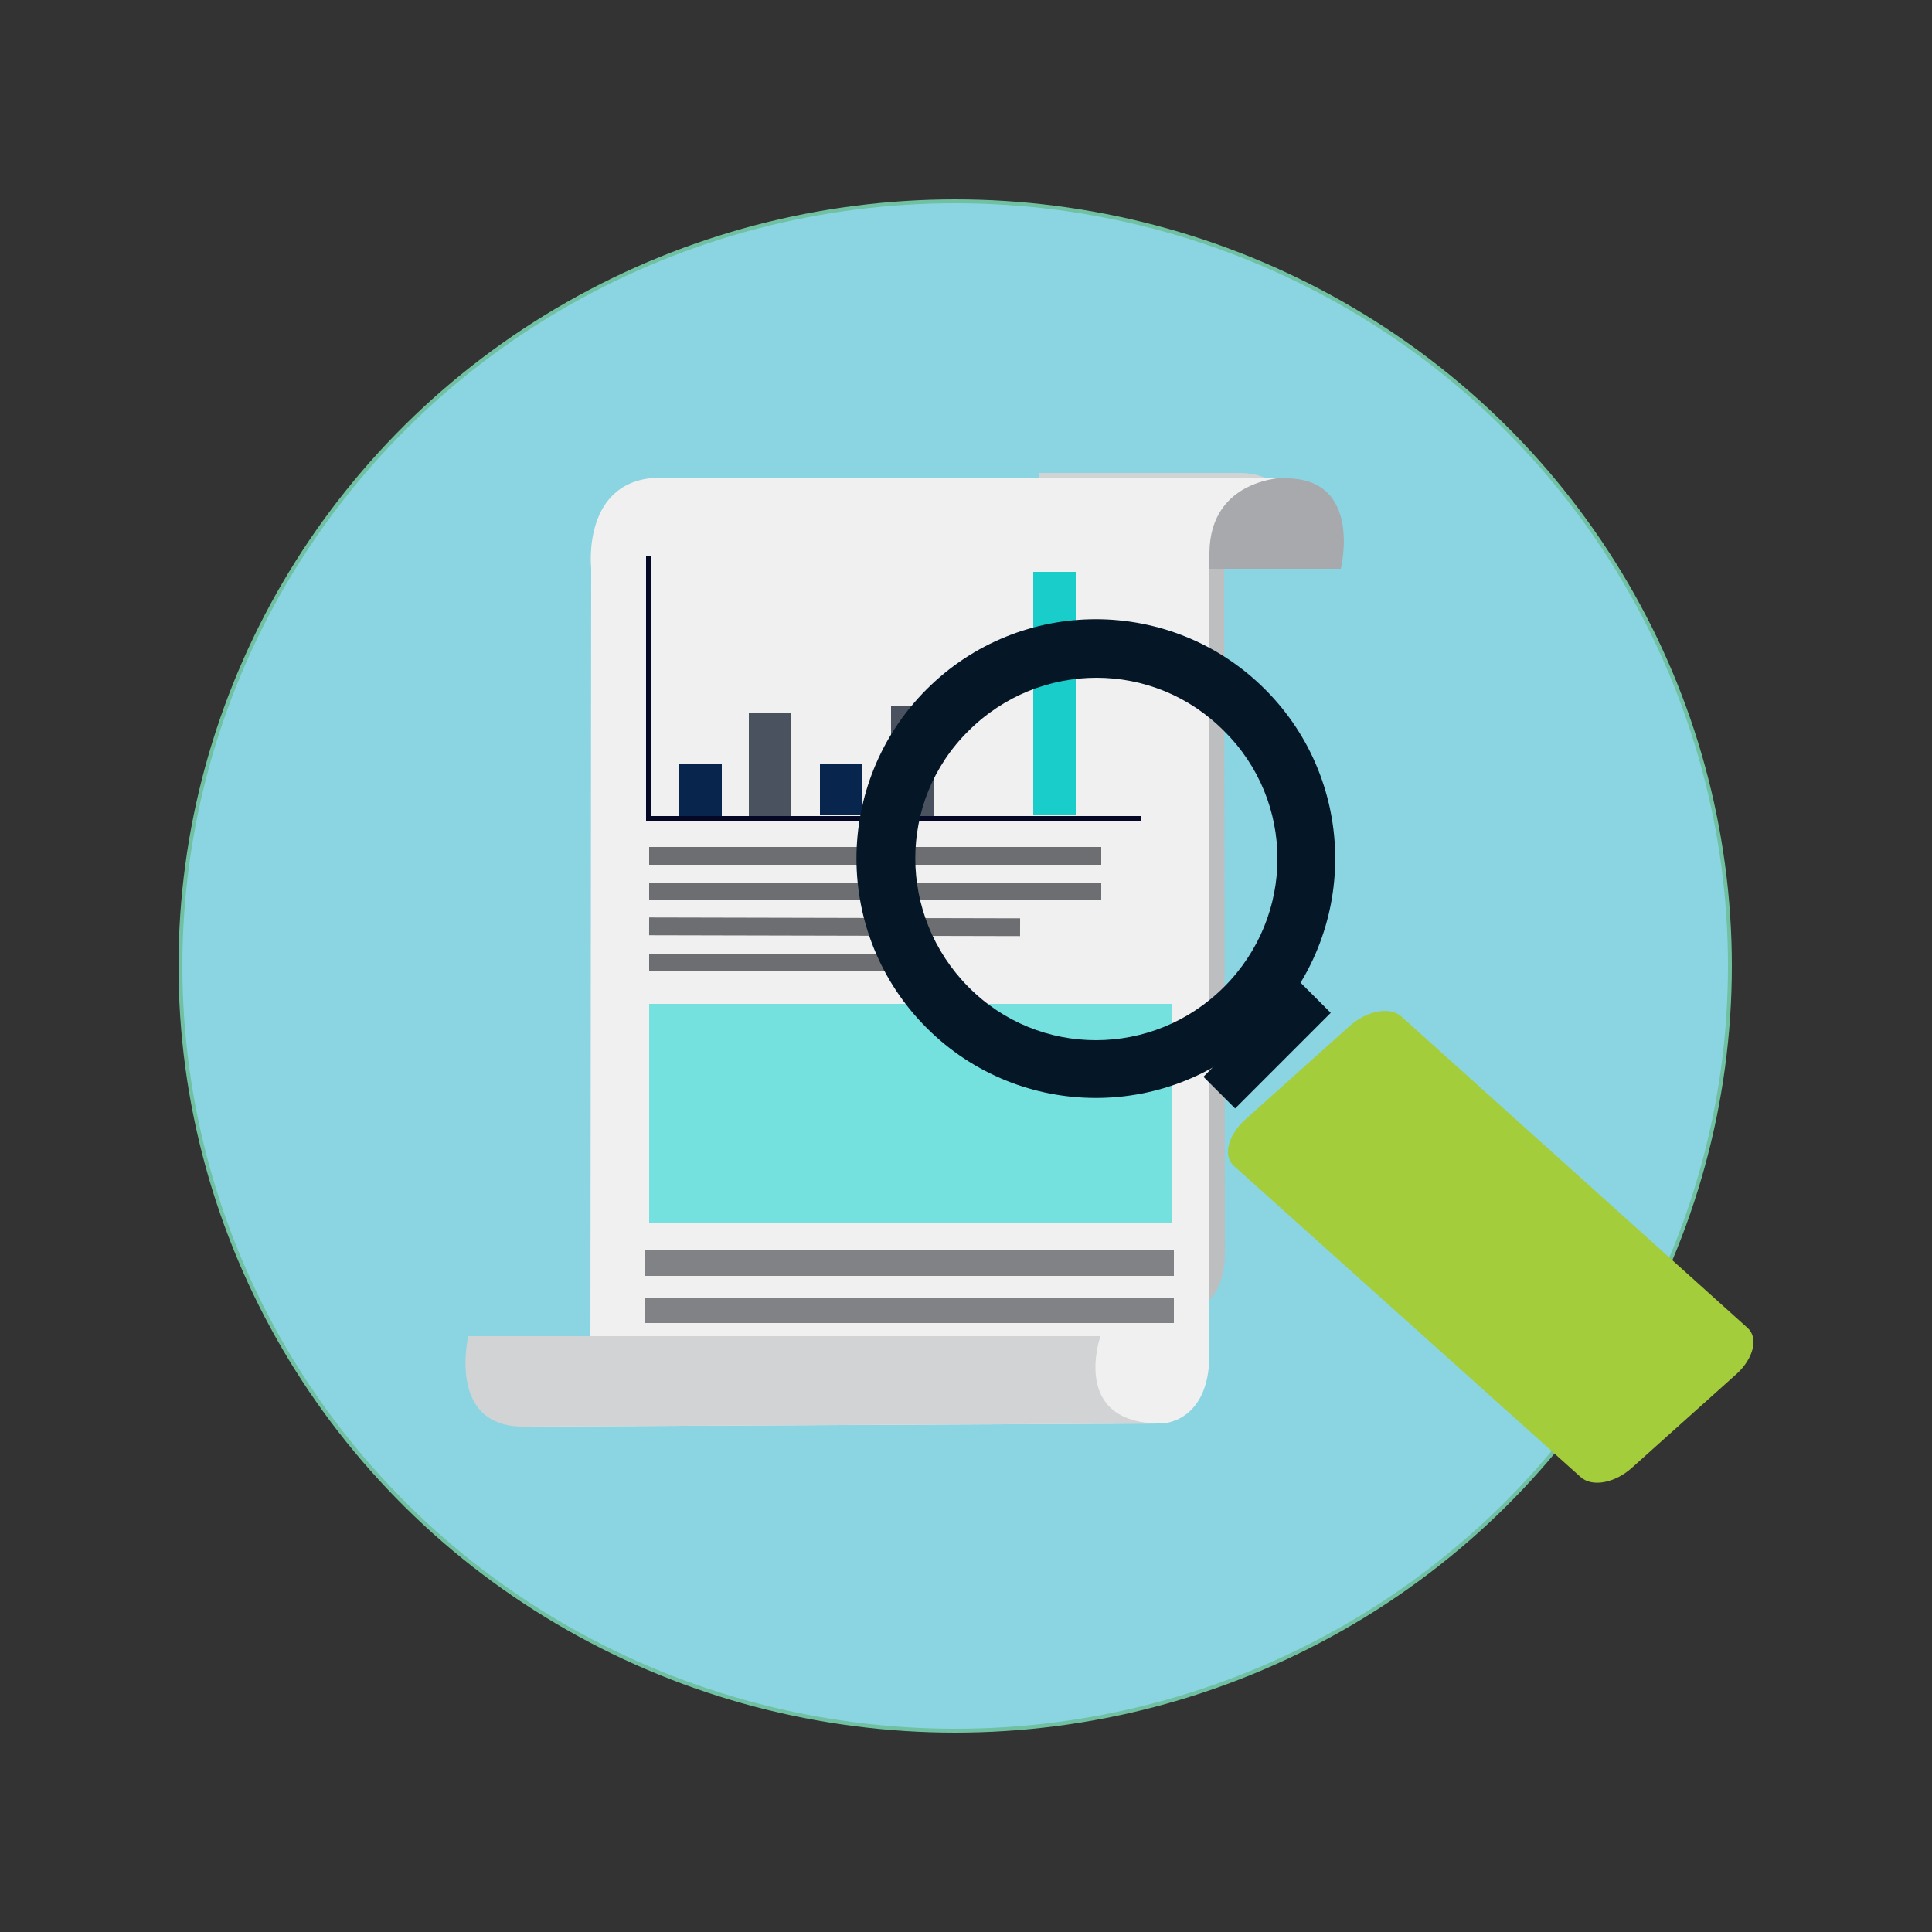 <?xml version="1.0" encoding="utf-8"?>
<!-- Generator: Adobe Illustrator 20.0.0, SVG Export Plug-In . SVG Version: 6.00 Build 0)  -->
<svg version="1.1" id="Layer_1" xmlns="http://www.w3.org/2000/svg" xmlns:xlink="http://www.w3.org/1999/xlink" x="0px" y="0px"
	 viewBox="0 0 250 250" style="enable-background:new 0 0 250 250;" xml:space="preserve">
<rect x="0" y="0" width="250" height="250" fill="#333333" stroke="none"/>
<style type="text/css">
	.st0{fill:#70C1A1;stroke:#70C1A1;stroke-miterlimit:10;}
	.st1{fill:#8BD5E2;}
	.st2{fill:#D1D3D4;}
	.st3{fill:#BCBEC0;}
	.st4{fill:#A7A9AC;}
	.st5{fill:#08254D;}
	.st6{fill:#050825;}
	.st7{fill:#F0F0F1;}
	.st8{fill:#4A525F;}
	.st9{fill:#18CDCA;}
	.st10{fill:#6D6E71;}
	.st11{fill:#74E1DF;}
	.st12{fill:#808285;}
	.st13{fill:#051726;}
	.st14{fill:#A3CD3A;}
</style>
<title>badge-6</title>
<g id="Layer_2">
	<g id="Layer_1-2">
		<ellipse class="st0" cx="123.6" cy="125" rx="100" ry="98.7"/>
		<ellipse class="st1" cx="123.6" cy="125" rx="100" ry="98.7"/>
		<path class="st2" d="M133.1,70h33.4c0,0,2.5-8.8-6.2-8.8h-25.8L133.1,70z"/>
		<path class="st3" d="M158.5,162.2c-0.1,7.8-5.8,7.8-5.8,7.8l-76.4,0.4c0,0,7.3,0,7.8-9.3V72.2c0,0-1.2-10.3,8.5-10.3h75
			c0,0-9.1,0-9.2,8.5L158.5,162.2L158.5,162.2z"/>
		<path class="st4" d="M144.9,173.9H62.6c0,0-2.9,9.7,7.1,9.7l83.1-0.4C141,183.3,144.9,173.9,144.9,173.9z"/>
		<rect x="123.5" y="98.3" class="st5" width="4.8" height="18.1"/>
		<polygon class="st6" points="88.2,86.9 86.3,90.2 90,90.2 88.2,86.9 86.3,90.2 90,90.2 		"/>
		<polygon class="st6" points="145.4,116.5 142.1,114.6 142.1,118.4 145.4,116.5 142.1,114.6 142.1,118.4 		"/>
		<path class="st4" d="M135.2,73.6h38.3c0,0,2.9-11.7-7.1-11.7h-29.5L135.2,73.6z"/>
		<path class="st7" d="M156.5,175.4c-0.1,8.8-6.2,8.8-6.2,8.8L68,184.6c0,0,7.8,0,8.4-10.6l0.1-100.5c0,0-1.3-11.7,9.1-11.7h80.8
			c0,0-9.8,0-9.9,9.7L156.5,175.4L156.5,175.4z"/>
		<path class="st2" d="M142.4,172.9H60.6c0,0-2.8,11.7,7.1,11.7l82.5-0.4C138.4,184.2,142.4,172.9,142.4,172.9z"/>
		<rect x="87.8" y="98.8" class="st5" width="5.6" height="6.8"/>
		<rect x="96.9" y="92.3" class="st8" width="5.5" height="13.3"/>
		<rect x="106.1" y="98.9" class="st5" width="5.5" height="6.6"/>
		<rect x="115.3" y="91.3" class="st8" width="5.6" height="14.3"/>
		<rect x="133.7" y="74" class="st9" width="5.5" height="31.5"/>
		<polygon class="st6" points="147.7,106.2 83.6,106.2 83.6,72 84.3,72 84.3,105.6 147.7,105.6 		"/>
		<rect x="84" y="109.6" class="st10" width="58.5" height="2.3"/>
		<rect x="84" y="114.2" class="st10" width="58.5" height="2.3"/>
		
			<rect x="106.8" y="95.9" transform="matrix(2.268878e-03 -1 1 2.268878e-03 -12.146 227.604)" class="st10" width="2.3" height="48"/>
		<rect x="84" y="123.4" class="st10" width="31.7" height="2.3"/>
		<rect x="84" y="129.9" class="st11" width="67.7" height="28.3"/>
		<rect x="83.5" y="161.8" class="st12" width="68.4" height="3.3"/>
		<rect x="83.5" y="167.9" class="st12" width="68.4" height="3.3"/>
		
			<rect x="155.2" y="132.2" transform="matrix(0.707 -0.707 0.707 0.707 -47.469 155.593)" class="st13" width="17.5" height="5.8"/>
		<path class="st14" d="M226.1,171.8c1.5,1.3,0.8,4-1.4,6l-13.5,12.1c-2.2,2-5.2,2.6-6.7,1.2l-44.8-40.2c-1.5-1.3-0.8-4,1.4-6
			l13.5-12.1c2.2-2,5.2-2.6,6.7-1.3L226.1,171.8z"/>
		<path class="st13" d="M119.9,89.2c-12.1,12.1-12.1,31.7,0,43.8c12.1,12.1,31.7,12.1,43.8,0c12.1-12.1,12.1-31.7,0-43.8
			c0,0,0,0,0,0C151.6,77.1,132,77.1,119.9,89.2z M158.4,127.7c-9.2,9.2-24,9.2-33.1,0s-9.2-24,0-33.1c9.2-9.2,24-9.2,33.1,0l0,0
			C167.6,103.7,167.6,118.5,158.4,127.7L158.4,127.7z"/>
	</g>
</g>
</svg>
